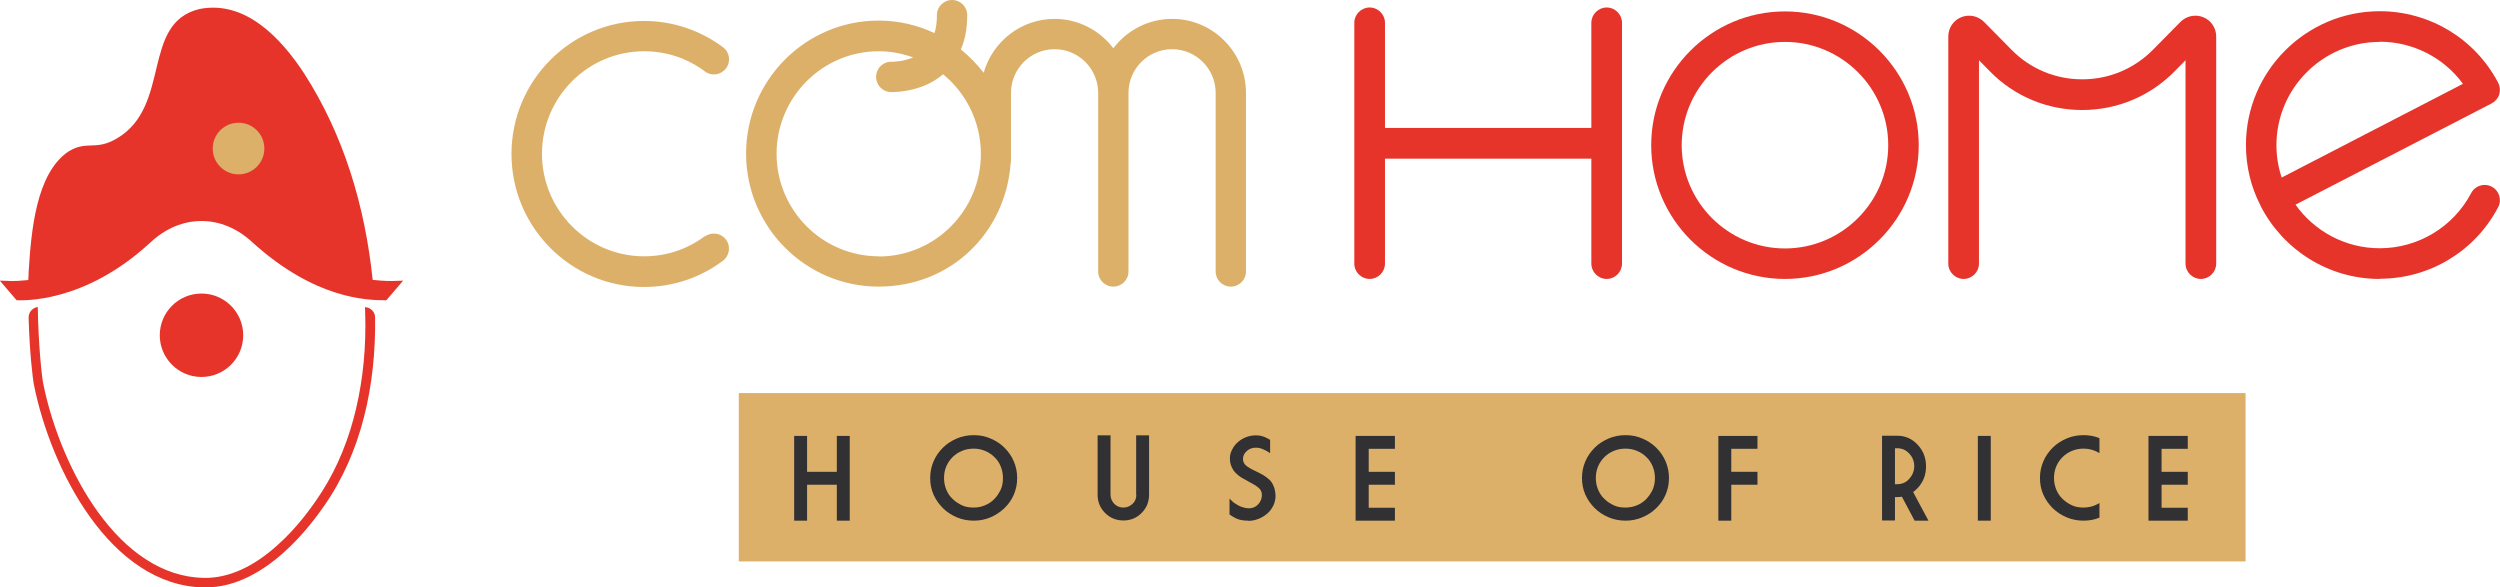 <?xml version="1.0" encoding="UTF-8"?>
<svg id="Ebene_1" data-name="Ebene 1" xmlns="http://www.w3.org/2000/svg" viewBox="0 0 133.63 31.4">
  <defs>
    <style>
      .cls-1 {
        fill: #313033;
      }

      .cls-1, .cls-2, .cls-3 {
        stroke-width: 0px;
      }

      .cls-2 {
        fill: #dcb069;
      }

      .cls-3 {
        fill: #e6342b;
      }
    </style>
  </defs>
  <path class="cls-3" d="m20.96,15.02s-.4.01-1.04-.06c-.41-3.94-1.54-7.73-3.66-11.03C15.03,2.05,13.12,0,10.67.48c-3.16.75-1.47,5.2-4.44,6.93-1.15.67-1.59.07-2.59.7-1.71,1.18-1.97,4.2-2.11,6.44h0c0,.14-.01.28-.02.42-.99.09-.86.04-1.52.03l.9,1.05c.28,0,3.59.2,7.15-3.09,1.63-1.53,3.83-1.53,5.46,0,3.36,3.04,6.13,3.09,7.15,3.09l.9-1.05-.58.02Z"/>
  <circle class="cls-2" cx="12.75" cy="7.94" r="1.38"/>
  <g>
    <path class="cls-3" d="m19.54,16.42s-.02,0-.03,0c.01.34.02.67.02,1,0,1.76-.22,3.43-.63,4.95-.44,1.64-1.12,3.12-2.01,4.39-.28.4-1.01,1.45-2.07,2.39-1.29,1.16-2.59,1.74-3.85,1.74-.02,0-.05,0-.07,0-1.09-.02-2.14-.36-3.13-1.01-.91-.59-1.76-1.44-2.54-2.52-1.34-1.85-2.43-4.42-2.92-6.86-.07-.33-.26-2.03-.29-4.09,0,0,0,0,0,0-.29.04-.5.29-.49.58.05,1.82.22,3.28.29,3.61.91,4.5,4.08,10.71,9.08,10.8.03,0,.05,0,.08,0,3.29,0,5.77-3.54,6.34-4.35,2.01-2.87,2.78-6.46,2.73-10.08,0-.28-.21-.51-.49-.55Z"/>
    <circle class="cls-3" cx="10.77" cy="17.92" r="2.23"/>
  </g>
  <g>
    <path class="cls-2" d="m62.65,1.01c-1.28,0-2.42.62-3.14,1.57-.72-.95-1.86-1.57-3.14-1.57-1.8,0-3.32,1.22-3.79,2.88-.36-.46-.77-.88-1.22-1.25.23-.53.34-1.14.34-1.83,0-.45-.36-.81-.81-.81s-.81.36-.81.81c0,.36-.04.68-.13.96-.91-.43-1.92-.67-2.99-.67-3.9,0-7.08,3.19-7.08,7.11s3.18,7.11,7.08,7.11,6.79-2.91,7.06-6.58c.01-.06.02-.12.02-.18v-3.59c0-1.29,1.04-2.34,2.33-2.34s2.33,1.05,2.33,2.34v9.54c0,.45.36.81.81.81s.81-.36.81-.81V4.97c0-1.29,1.04-2.34,2.33-2.34s2.33,1.05,2.33,2.34v9.54c0,.45.36.81.81.81s.81-.36.81-.81V4.97c0-2.18-1.77-3.96-3.94-3.96Zm-15.68,12.69c-3.01,0-5.46-2.46-5.46-5.48s2.45-5.48,5.46-5.48c.65,0,1.26.12,1.84.33-.57.24-1.12.23-1.14.23-.45-.02-.82.33-.84.77-.02.45.32.83.77.85,0,0,.04,0,.09,0,.35,0,1.68-.06,2.72-.95,1.23,1.01,2.02,2.54,2.02,4.26,0,3.02-2.45,5.48-5.46,5.48Z"/>
    <path class="cls-2" d="m37.68,12.62c-.95.71-2.07,1.08-3.25,1.08-3.01,0-5.46-2.46-5.46-5.48s2.45-5.48,5.46-5.48c1.18,0,2.31.37,3.25,1.08.36.27.86.19,1.13-.17.27-.36.19-.87-.17-1.13-1.23-.91-2.69-1.4-4.22-1.4-3.9,0-7.08,3.19-7.08,7.11s3.18,7.11,7.08,7.11c1.53,0,2.99-.48,4.22-1.4.36-.27.43-.78.17-1.13-.27-.36-.77-.43-1.13-.17Z"/>
  </g>
  <g>
    <path class="cls-3" d="m117.64,14.91c-.45,0-.82-.37-.82-.82V3.22l-.58.59c-1.31,1.33-3.07,2.07-4.94,2.07s-3.63-.73-4.94-2.07l-.58-.59v10.87c0,.45-.37.82-.82.82s-.82-.37-.82-.82V1.95c0-.45.27-.86.69-1.03.42-.17.9-.07,1.22.25l1.47,1.49c1,1.02,2.35,1.58,3.78,1.58s2.77-.56,3.78-1.58l1.47-1.49c.32-.32.8-.42,1.22-.25.42.17.69.58.69,1.03v12.14c0,.45-.37.82-.82.82Z"/>
    <path class="cls-3" d="m127.2,14.91c-2.77,0-5.17-1.58-6.36-3.89,0,0,0-.02-.01-.03,0-.01-.01-.02-.02-.04-.49-.96-.76-2.05-.76-3.2,0-3.94,3.21-7.15,7.15-7.15,2.66,0,5.09,1.46,6.33,3.82.1.19.12.42.06.63-.07.21-.22.38-.41.48l-10.48,5.41c1,1.41,2.65,2.33,4.5,2.33,2.05,0,3.93-1.13,4.89-2.95.21-.4.7-.55,1.1-.34.4.21.55.7.34,1.1-1.24,2.36-3.67,3.82-6.33,3.82Zm0-12.67c-3.04,0-5.52,2.48-5.52,5.52,0,.61.1,1.19.28,1.73l9.69-5.01c-1.03-1.4-2.67-2.25-4.45-2.25Z"/>
    <g>
      <g>
        <path class="cls-3" d="m73.21,14.91c-.45,0-.82-.37-.82-.82V1.22c0-.45.37-.82.82-.82s.82.37.82.82v12.87c0,.45-.37.82-.82.82Z"/>
        <path class="cls-3" d="m85.88,14.91c-.45,0-.82-.37-.82-.82V1.22c0-.45.37-.82.82-.82s.82.37.82.82v12.87c0,.45-.37.82-.82.82Z"/>
      </g>
      <path class="cls-3" d="m86.48,7.66c0,.45-.35.82-.78.82h-12.3c-.43,0-.78-.37-.78-.82s.35-.82.78-.82h12.3c.43,0,.78.37.78.82Z"/>
    </g>
    <path class="cls-3" d="m95.41,14.91c-3.94,0-7.15-3.21-7.15-7.15s3.21-7.15,7.15-7.15,7.15,3.21,7.15,7.15-3.21,7.15-7.15,7.15Zm0-12.67c-3.04,0-5.52,2.48-5.52,5.52s2.48,5.52,5.52,5.52,5.52-2.48,5.52-5.52-2.48-5.52-5.52-5.52Z"/>
  </g>
  <rect class="cls-2" x="39.49" y="21.01" width="80.54" height="9"/>
  <g>
    <path class="cls-1" d="m42.45,23.3h.69v1.92h1.59v-1.92h.69v4.53h-.69v-1.92h-1.59v1.92h-.69v-4.53Z"/>
    <path class="cls-1" d="m54.37,25.55c0,.32-.06.61-.18.89-.12.28-.29.52-.5.72s-.46.37-.74.49-.58.18-.9.18-.63-.06-.91-.18-.53-.28-.74-.49-.38-.45-.5-.72-.18-.57-.18-.89.06-.61.18-.89.29-.52.5-.73.46-.37.74-.49c.28-.12.58-.18.91-.18s.62.06.9.18c.28.12.53.28.74.49s.38.45.5.73c.12.28.18.58.18.89Zm-3.91,0c0,.22.04.42.12.62s.19.36.34.5c.14.14.31.25.5.34s.4.12.62.12.42-.04.61-.12c.19-.08.36-.19.5-.34.14-.14.25-.31.34-.5s.12-.4.12-.62-.04-.42-.12-.62-.19-.36-.34-.5c-.14-.14-.31-.25-.5-.33-.19-.08-.4-.12-.61-.12s-.43.04-.62.12c-.19.08-.36.19-.5.33-.14.14-.26.31-.34.5s-.12.4-.12.62Z"/>
    <path class="cls-1" d="m60.73,26.44v-3.17h.69v3.17c0,.38-.13.71-.4.98s-.59.4-.97.4-.71-.13-.98-.4c-.27-.27-.4-.59-.4-.98v-3.17h.69v3.17c0,.19.07.35.2.49.14.14.3.2.49.2s.35-.07.49-.2.2-.3.2-.49Z"/>
    <path class="cls-1" d="m66.72,27.83c-.2,0-.37-.02-.52-.07-.15-.05-.31-.14-.48-.26v-.85c.11.11.19.19.25.23.06.04.13.08.21.13.08.05.17.08.27.11s.2.05.3.05c.2,0,.37-.07.5-.21.13-.14.2-.31.2-.5,0-.16-.06-.29-.17-.38-.11-.1-.29-.21-.54-.34-.15-.08-.28-.15-.38-.21-.1-.06-.2-.14-.3-.24-.1-.09-.17-.21-.23-.34-.06-.13-.09-.28-.09-.46,0-.17.05-.33.13-.48.08-.15.18-.28.31-.39s.28-.2.44-.26.34-.09.52-.09c.14,0,.26.02.37.06.11.03.24.1.38.18v.71c-.09-.06-.15-.09-.18-.11-.03-.01-.08-.04-.14-.07-.06-.03-.13-.06-.2-.08-.08-.02-.16-.03-.24-.03-.19,0-.36.06-.49.18s-.2.26-.2.42c0,.15.06.27.17.36.11.09.28.19.52.3.16.08.3.15.4.21.1.06.21.14.31.23s.18.21.24.36c.06.14.09.31.1.51,0,.18-.04.35-.11.51-.08.16-.18.31-.32.43-.14.12-.29.22-.47.29-.18.07-.36.11-.55.11Z"/>
    <path class="cls-1" d="m72.46,23.3h2.1v.69h-1.4v1.23h1.4v.69h-1.4v1.23h1.4v.69h-2.1v-4.53Z"/>
    <path class="cls-1" d="m89.21,25.55c0,.32-.06.61-.18.89s-.29.52-.5.72c-.21.21-.46.37-.74.49-.28.12-.58.18-.9.18s-.63-.06-.91-.18c-.28-.12-.53-.28-.74-.49-.21-.21-.38-.45-.5-.72s-.18-.57-.18-.89.06-.61.18-.89.29-.52.5-.73c.21-.21.46-.37.74-.49.28-.12.58-.18.91-.18s.62.06.9.18c.28.12.53.28.74.49.21.21.38.45.5.73s.18.58.18.89Zm-3.91,0c0,.22.04.42.12.62.08.19.19.36.34.5.14.14.31.25.5.34s.4.12.62.12.42-.04.62-.12c.19-.08.36-.19.5-.34s.25-.31.34-.5c.08-.19.12-.4.12-.62s-.04-.42-.12-.62c-.08-.19-.19-.36-.34-.5-.14-.14-.31-.25-.5-.33-.19-.08-.4-.12-.62-.12s-.43.04-.62.12c-.19.08-.36.19-.5.33-.14.14-.26.31-.34.5-.08.19-.12.4-.12.62Z"/>
    <path class="cls-1" d="m91.84,23.3h2.1v.69h-1.4v1.23h1.4v.69h-1.4v1.92h-.69v-4.53Z"/>
    <path class="cls-1" d="m101.29,26.56v1.26h-.69v-4.53h.69s.08,0,.12,0c.43,0,.79.16,1.09.48.3.32.45.7.45,1.16s-.15.84-.45,1.16c-.08.08-.15.15-.24.21l.82,1.53h-.74l-.68-1.28c-.08.01-.17.02-.26.02-.04,0-.08,0-.12,0Zm0-2.59v1.91s.08,0,.12,0c.25,0,.47-.09.64-.28s.27-.42.27-.68-.09-.49-.27-.68-.39-.28-.64-.28c-.04,0-.08,0-.12,0Z"/>
    <path class="cls-1" d="m105.72,23.3h.69v4.53h-.69v-4.53Z"/>
    <path class="cls-1" d="m112.22,26.88v.79c-.27.11-.55.16-.85.16-.32,0-.63-.06-.91-.18-.28-.12-.53-.28-.74-.49-.21-.21-.38-.45-.5-.72s-.18-.57-.18-.89.06-.61.18-.89.29-.52.5-.73c.21-.21.46-.37.74-.49.28-.12.58-.18.91-.18.3,0,.59.05.85.16v.8c-.08-.05-.16-.09-.24-.12-.19-.08-.4-.12-.61-.12s-.43.04-.62.12c-.19.08-.36.19-.5.33-.14.14-.26.31-.34.5-.08.19-.12.4-.12.62s.04.42.12.62c.08.19.19.36.34.5.14.14.31.25.5.34s.4.12.62.12.42-.04.61-.12c.08-.03.16-.08.24-.12Z"/>
    <path class="cls-1" d="m114.84,23.3h2.1v.69h-1.4v1.23h1.4v.69h-1.4v1.23h1.4v.69h-2.1v-4.53Z"/>
  </g>
</svg>